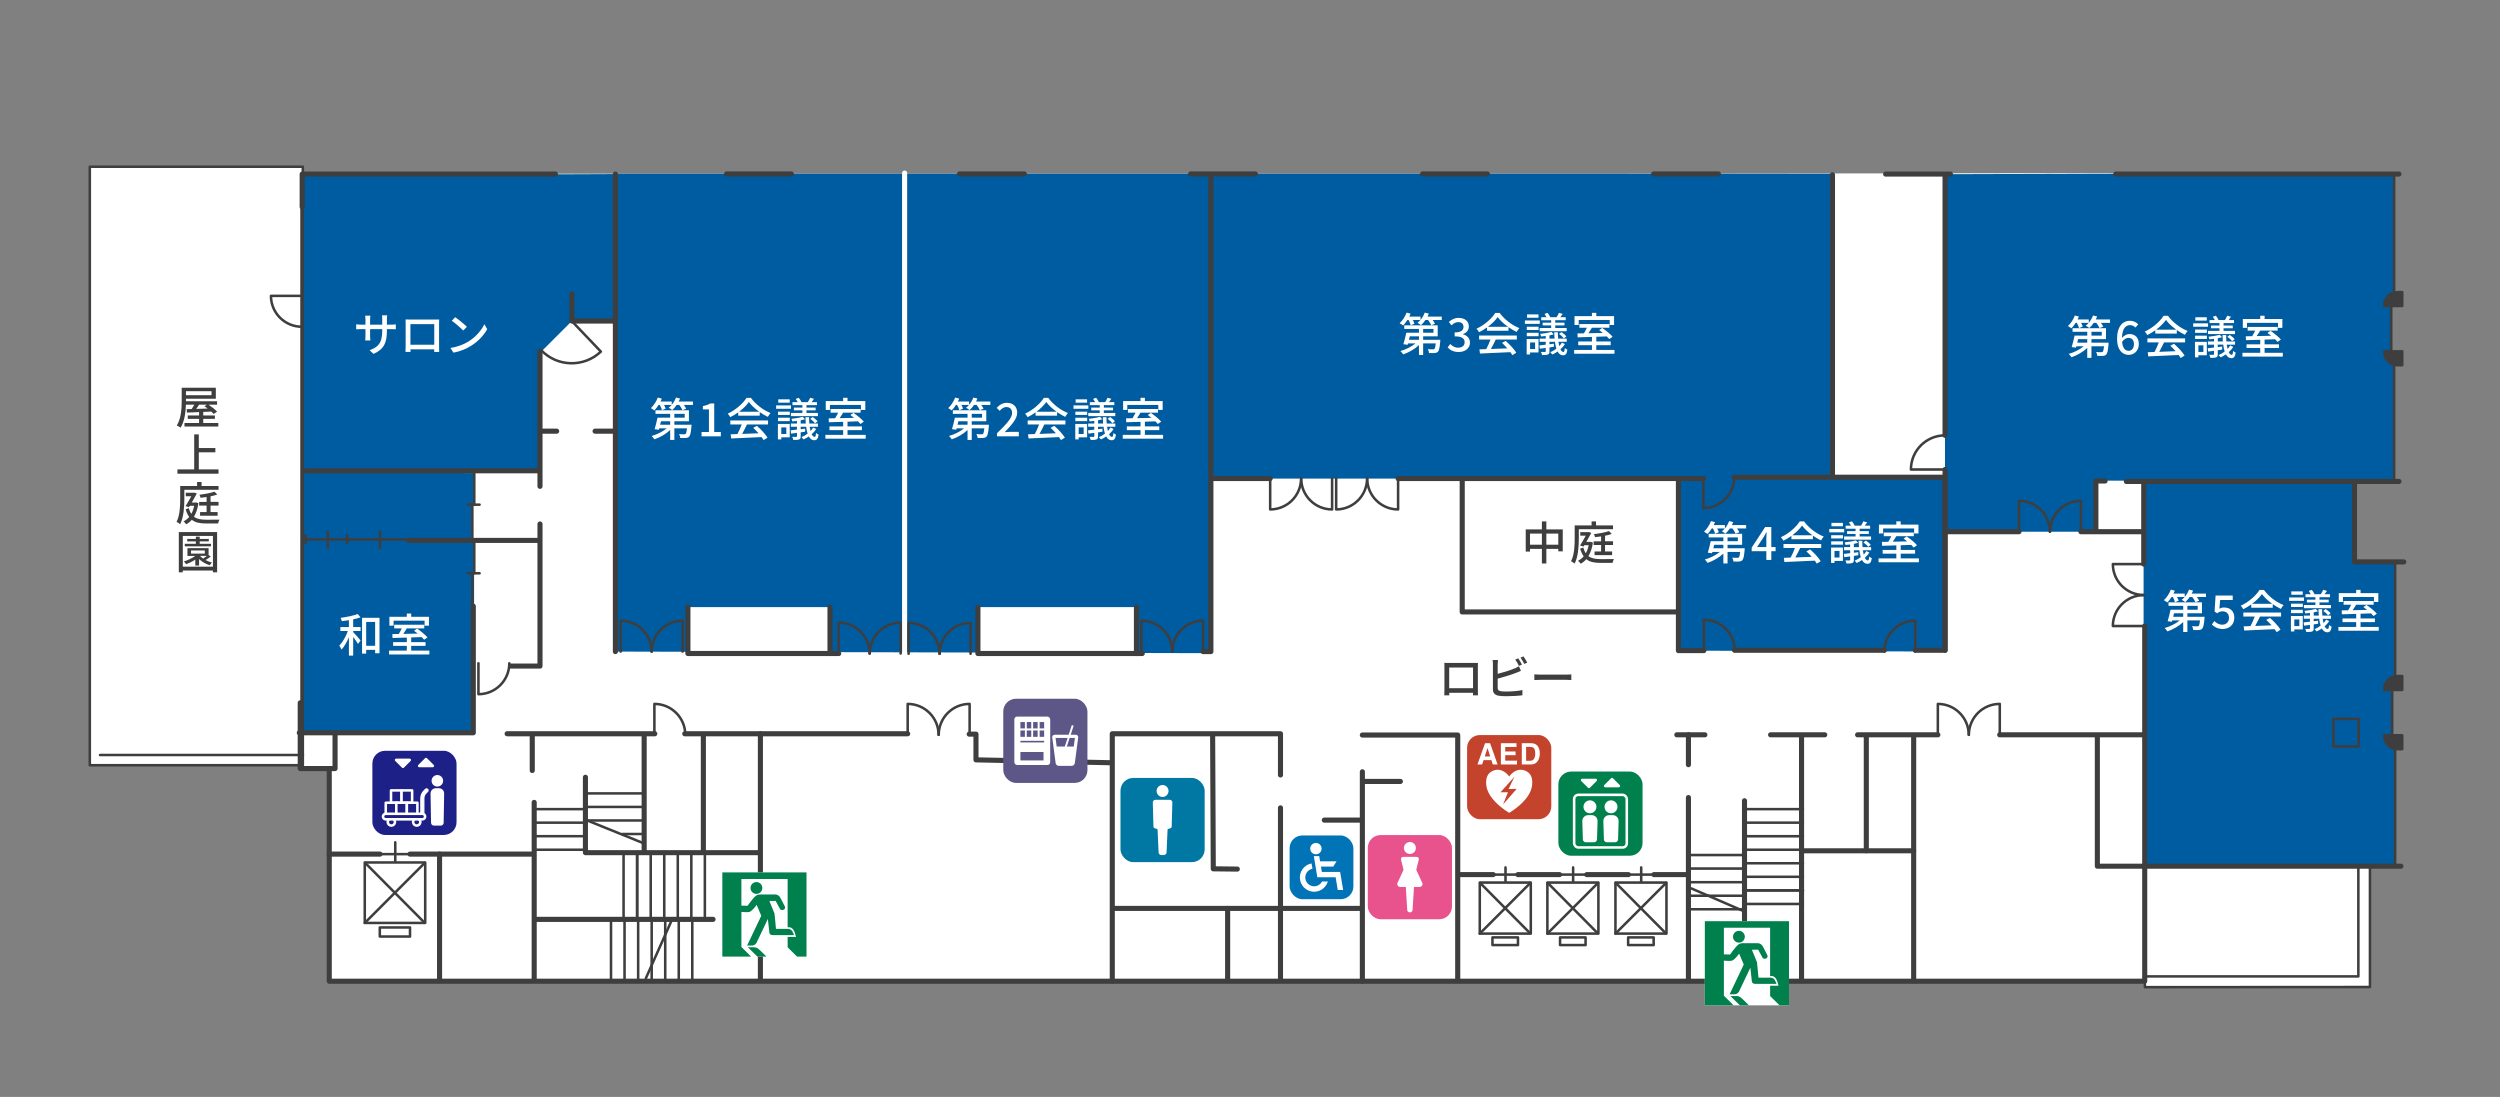 <?xml version="1.0" encoding="UTF-8"?><svg id="_イヤー_2" xmlns="http://www.w3.org/2000/svg" viewBox="0 0 980 430"><rect x="0" y="0" width="980" height="430" fill="#808080" stroke="none"/><defs><style>.cls-1,.cls-2,.cls-3,.cls-4,.cls-5{fill:none;}.cls-6,.cls-2,.cls-3,.cls-4,.cls-5,.cls-7,.cls-8{stroke-linejoin:round;}.cls-6,.cls-2,.cls-4,.cls-5{stroke-linecap:round;}.cls-6,.cls-2,.cls-5{stroke:#3e3e3e;}.cls-6,.cls-9{fill:#3e3e3e;}.cls-3,.cls-4,.cls-10,.cls-7,.cls-8{stroke:#fff;}.cls-11{fill:#005ca0;}.cls-12{fill:#0074b7;}.cls-13{fill:#0078a3;}.cls-14,.cls-10{fill:#00804c;}.cls-15,.cls-7{fill:#fff;}.cls-16{fill:#e8528d;}.cls-17{fill:#c4432c;}.cls-18,.cls-8{fill:#1d2087;}.cls-19{fill:#5c5786;}.cls-4,.cls-5{stroke-width:2px;}.cls-10{stroke-miterlimit:10;}.cls-7{stroke-width:.5px;}</style></defs><g id="design"><g><rect class="cls-1" width="980" height="430"/><path class="cls-15" d="M941.677,119.945v-5.414s-1.576-.185-3.128,.168l.202-46.985-302.511,.379H122.391v.144h-3.683v-2.881H35.204v234.61H117.697v1.306h11.368v83.369H840.762l.041,2.33,88.22-.057v-47.368h9.884v-45.998c1.427,.253,2.769,.096,2.769,.096v-5.414h-4.379v-17.779h4.379v-5.413s-1.245-.148-2.611,.067v-44.838h-16.772l.098-.029v-31.576l16.168-.189-.239-45.56c1.622,.428,3.355,.224,3.355,.224v-5.413h-4.379v-17.779h4.379Z"/><g><polygon class="cls-11" points="118.708 68.725 240.981 68.22 240.855 125.82 224.181 125.844 212.434 137.567 211.676 184.746 118.202 185.251 118.708 68.725"/><polygon class="cls-11" points="118.202 185.251 185.845 185.441 185.845 197.314 184.834 197.915 184.834 211.399 185.845 211.841 185.845 259.967 185.266 259.967 185.266 287.251 118.139 287.378 118.202 185.251"/><polygon class="cls-11" points="241.487 68.093 718.13 68.093 718.13 187.083 762.413 187.083 762.463 255.42 657.942 255.041 657.823 187.614 474.666 187.614 474.666 256.051 241.487 255.42 241.487 68.093"/><rect class="cls-15" x="269.655" y="237.988" width="55.705" height="18.189"/><rect class="cls-15" x="383.339" y="237.988" width="62.147" height="18.189"/><polygon class="cls-11" points="762.434 68.283 938.75 67.714 938.545 115.541 937.297 116.662 937.297 140.283 938.308 140.283 938.56 188.472 922.392 188.662 922.392 220.238 939.066 220.493 939.066 265.967 937.297 269.251 937.297 290.472 938.908 293.251 938.908 338.725 840.287 338.725 840.287 208.62 840.287 188.409 821.46 188.409 821.46 208.43 762.434 208.43 762.434 68.283"/></g><g><rect class="cls-15" x="39.205" y="69.357" width="75.503" height="226.611"/><rect class="cls-15" x="572.939" y="187.598" width="84.884" height="52.151"/></g><line class="cls-4" x1="354.611" y1="67.841" x2="354.611" y2="256.276"/><g><g><polyline class="cls-5" points="129.066 302.03 129.066 384.641 840.729 384.641 840.729 245.402"/><line class="cls-5" x1="198.792" y1="287.63" x2="256.674" y2="287.63"/><line class="cls-5" x1="208.645" y1="302.03" x2="208.645" y2="288.388"/><line class="cls-5" x1="268.423" y1="287.63" x2="355.814" y2="287.63"/><polyline class="cls-5" points="435.766 298.999 382.581 297.862 382.581 287.782 379.929 287.782"/><polyline class="cls-5" points="436.013 384.641 436.013 287.63 501.95 287.63 501.95 303.799"/><polyline class="cls-5" points="475.352 288.135 475.605 340.574 485.023 340.683"/><line class="cls-5" x1="436.102" y1="356.093" x2="533.287" y2="356.093"/><line class="cls-5" x1="501.95" y1="316.683" x2="501.95" y2="384.135"/><line class="cls-5" x1="481.234" y1="356.093" x2="481.234" y2="383.893"/><polyline class="cls-5" points="534.034 288.135 571.423 288.135 571.423 384.388"/><line class="cls-5" x1="534.045" y1="302.535" x2="534.045" y2="384.641"/><line class="cls-5" x1="534.292" y1="306.325" x2="548.95" y2="306.325"/><line class="cls-5" x1="519.129" y1="321.483" x2="533.034" y2="321.483"/><line class="cls-5" x1="298.076" y1="287.63" x2="298.076" y2="384.399"/><polyline class="cls-5" points="297.697 334.241 229.487 334.241 229.487 304.683"/><line class="cls-5" x1="209.402" y1="314.535" x2="209.402" y2="384.262"/><line class="cls-5" x1="275.718" y1="288.108" x2="275.718" y2="333.82"/><line class="cls-5" x1="252.508" y1="288.108" x2="252.508" y2="333.82"/><line class="cls-5" x1="209.634" y1="360.388" x2="279.508" y2="360.388"/><line class="cls-5" x1="129.066" y1="334.809" x2="148.96" y2="334.809"/><polyline class="cls-5" points="160.708 334.809 172.645 334.809 208.645 334.809"/><line class="cls-5" x1="172.307" y1="384.451" x2="172.307" y2="334.809"/><polyline class="cls-5" points="117.697 275.504 117.697 301.272 131.339 301.272 131.339 288.009"/><polyline class="cls-5" points="185.529 237.609 185.529 287.251 117.318 287.251"/><line class="cls-5" x1="160.266" y1="211.841" x2="210.918" y2="211.841"/><line class="cls-5" x1="118.981" y1="184.557" x2="210.918" y2="184.557"/><polyline class="cls-5" points="211.676 205.399 211.676 261.104 200.308 261.104"/><line class="cls-5" x1="211.676" y1="137.78" x2="211.676" y2="190.644"/><polyline class="cls-5" points="224.181 115.209 224.181 125.844 240.855 125.844"/><polyline class="cls-5" points="118.455 81.104 118.455 68.238 217.739 68.238"/><line class="cls-5" x1="284.813" y1="68.181" x2="310.202" y2="68.181"/><line class="cls-5" x1="376.139" y1="68.181" x2="401.529" y2="68.181"/><line class="cls-5" x1="466.708" y1="68.181" x2="492.097" y2="68.181"/><line class="cls-5" x1="557.655" y1="68.181" x2="583.045" y2="68.181"/><line class="cls-5" x1="648.223" y1="68.181" x2="673.613" y2="68.181"/><line class="cls-5" x1="739.171" y1="68.238" x2="764.56" y2="68.238"/><line class="cls-5" x1="829.36" y1="68.238" x2="940.392" y2="68.238"/><line class="cls-5" x1="241.234" y1="68.22" x2="241.234" y2="255.42"/><polyline class="cls-5" points="474.666 68.978 474.666 255.42 471.634 255.42"/><line class="cls-5" x1="211.897" y1="169.02" x2="218.211" y2="169.02"/><line class="cls-5" x1="233.276" y1="169.02" x2="240.19" y2="169.02"/><polyline class="cls-5" points="269.655 237.988 269.655 256.178 328.771 256.178"/><polyline class="cls-5" points="383.339 237.988 383.339 256.178 447.76 256.178"/><line class="cls-5" x1="325.36" y1="237.988" x2="325.36" y2="256.178"/><line class="cls-5" x1="445.487" y1="237.988" x2="445.487" y2="256.178"/><line class="cls-5" x1="475.423" y1="187.588" x2="497.908" y2="187.588"/><line class="cls-5" x1="548.055" y1="187.588" x2="667.764" y2="187.588"/><polyline class="cls-5" points="679.81 187.075 762.463 187.075 762.463 254.906 750.784 254.906"/><line class="cls-5" x1="762.463" y1="184.043" x2="762.463" y2="254.906"/><polyline class="cls-5" points="821.578 207.965 821.578 188.549 825.192 188.549"/><line class="cls-5" x1="738.674" y1="254.906" x2="679.929" y2="254.906"/><polyline class="cls-5" points="667.897 255.041 657.942 255.041 657.942 187.967"/><polyline class="cls-5" points="573.192 188.346 573.192 239.883 657.823 239.883"/><line class="cls-5" x1="718.329" y1="68.499" x2="718.329" y2="186.83"/><line class="cls-5" x1="762.463" y1="68.599" x2="762.463" y2="170.662"/><line class="cls-5" x1="791.442" y1="208.43" x2="762.666" y2="208.43"/><line class="cls-5" x1="840.35" y1="208.43" x2="815.718" y2="208.43"/><line class="cls-5" x1="840.35" y1="189.862" x2="840.35" y2="221.125"/><polyline class="cls-5" points="922.96 189.104 922.96 220.267 942.287 220.267"/><line class="cls-5" x1="657.318" y1="288.045" x2="668.308" y2="288.045"/><line class="cls-5" x1="694.076" y1="288.045" x2="715.297" y2="288.045"/><line class="cls-5" x1="728.181" y1="288.045" x2="759.634" y2="288.045"/><line class="cls-5" x1="706.96" y1="333.519" x2="750.16" y2="333.519"/><line class="cls-5" x1="783.885" y1="288.045" x2="839.971" y2="288.045"/><polyline class="cls-5" points="822.16 288.715 822.16 339.546 941.15 339.546"/><line class="cls-5" x1="750.16" y1="289.146" x2="750.16" y2="384.493"/><line class="cls-5" x1="706.202" y1="289.146" x2="706.202" y2="384.493"/><line class="cls-5" x1="661.866" y1="312.641" x2="661.866" y2="384.493"/><line class="cls-5" x1="661.866" y1="288.045" x2="661.866" y2="299.757"/><line class="cls-5" x1="731.592" y1="288.767" x2="731.592" y2="333.483"/><line class="cls-5" x1="683.845" y1="313.904" x2="683.845" y2="360.639"/><line class="cls-5" x1="940.392" y1="188.725" x2="833.529" y2="188.725"/></g><line class="cls-5" x1="572.307" y1="342.848" x2="585.329" y2="342.848"/><line class="cls-5" x1="648.329" y1="342.848" x2="660.855" y2="342.848"/><line class="cls-5" x1="595.014" y1="342.848" x2="611.329" y2="342.848"/><line class="cls-5" x1="622.014" y1="342.848" x2="638.329" y2="342.848"/></g><line class="cls-2" x1="573.782" y1="342.848" x2="660.855" y2="342.848"/><g><line class="cls-2" x1="590.161" y1="340.032" x2="590.161" y2="345.611"/><rect class="cls-2" x="580.069" y="345.966" width="20" height="20"/><line class="cls-2" x1="580.207" y1="346.11" x2="599.77" y2="365.816"/><line class="cls-2" x1="599.912" y1="346.11" x2="580.069" y2="365.966"/><rect class="cls-2" x="585.043" y="367.466" width="10" height="3"/></g><g><line class="cls-2" x1="616.664" y1="340.032" x2="616.664" y2="345.611"/><rect class="cls-2" x="606.572" y="345.966" width="20" height="20"/><line class="cls-2" x1="606.71" y1="346.11" x2="626.273" y2="365.816"/><line class="cls-2" x1="626.415" y1="346.11" x2="606.572" y2="365.966"/><rect class="cls-2" x="611.545" y="367.466" width="10" height="3"/></g><g><line class="cls-2" x1="643.348" y1="340.032" x2="643.348" y2="345.611"/><rect class="cls-2" x="633.256" y="345.966" width="20" height="20"/><line class="cls-2" x1="633.394" y1="346.11" x2="652.957" y2="365.816"/><line class="cls-2" x1="653.099" y1="346.11" x2="633.256" y2="365.966"/><rect class="cls-2" x="638.229" y="367.466" width="10" height="3"/></g><line class="cls-2" x1="186.937" y1="334.814" x2="142.937" y2="334.814"/><g><line class="cls-2" x1="154.943" y1="330.187" x2="154.943" y2="337.67"/><rect class="cls-2" x="142.987" y="338.091" width="23.694" height="23.694"/><line class="cls-2" x1="143.15" y1="338.261" x2="166.327" y2="361.607"/><line class="cls-2" x1="166.496" y1="338.261" x2="142.987" y2="361.785"/><rect class="cls-2" x="148.879" y="363.562" width="11.847" height="3.554"/></g><line class="cls-2" x1="938.497" y1="68.883" x2="938.497" y2="115.872"/><line class="cls-2" x1="938.497" y1="140.978" x2="938.497" y2="188.657"/><line class="cls-2" x1="937.36" y1="119.378" x2="937.36" y2="138.704"/><line class="cls-2" x1="938.876" y1="220.42" x2="938.876" y2="266.409"/><line class="cls-2" x1="938.876" y1="292.935" x2="938.876" y2="339.677"/><line class="cls-2" x1="937.739" y1="270.246" x2="937.739" y2="288.767"/><line class="cls-2" x1="185.908" y1="185.314" x2="185.908" y2="197.82"/><line class="cls-2" x1="185.15" y1="197.915" x2="185.15" y2="210.704"/><line class="cls-2" x1="183.443" y1="197.82" x2="187.99" y2="197.82"/><line class="cls-2" x1="185.908" y1="212.22" x2="185.908" y2="224.725"/><line class="cls-2" x1="185.15" y1="224.82" x2="185.15" y2="237.609"/><line class="cls-2" x1="183.443" y1="224.725" x2="187.99" y2="224.725"/><line class="cls-2" x1="118.202" y1="78.451" x2="118.202" y2="277.02"/><polyline class="cls-2" points="929.023 339.167 929.023 386.914 840.803 386.971 840.729 382.746 924.476 382.746 924.476 339.546"/><line class="cls-2" x1="118.455" y1="211.462" x2="163.171" y2="211.462"/><line class="cls-2" x1="128.497" y1="208.43" x2="128.497" y2="214.738"/><line class="cls-2" x1="148.96" y1="208.43" x2="148.96" y2="214.738"/><line class="cls-2" x1="136.076" y1="209.82" x2="136.076" y2="212.851"/><line class="cls-2" x1="119.781" y1="209.82" x2="119.781" y2="212.851"/><rect class="cls-2" x="-40.349" y="140.91" width="234.61" height="83.503" transform="translate(-105.706 259.618) rotate(-90)"/><line class="cls-2" x1="39.205" y1="295.967" x2="118.75" y2="295.967"/><rect class="cls-2" x="914.698" y="281.821" width="9.893" height="10.8"/><line class="cls-2" x1="683.845" y1="333.104" x2="706.739" y2="333.104"/><line class="cls-2" x1="683.845" y1="327.799" x2="706.739" y2="327.799"/><line class="cls-2" x1="683.845" y1="322.493" x2="706.739" y2="322.493"/><line class="cls-2" x1="683.845" y1="317.188" x2="706.739" y2="317.188"/><line class="cls-2" x1="683.845" y1="349.02" x2="706.739" y2="349.02"/><line class="cls-2" x1="683.845" y1="343.714" x2="706.739" y2="343.714"/><line class="cls-2" x1="683.845" y1="338.409" x2="706.739" y2="338.409"/><line class="cls-2" x1="683.845" y1="354.357" x2="706.739" y2="354.357"/><line class="cls-2" x1="683.845" y1="349.051" x2="706.739" y2="349.051"/><line class="cls-2" x1="662.451" y1="340.478" x2="684.223" y2="340.478"/><line class="cls-2" x1="662.451" y1="335.172" x2="684.223" y2="335.172"/><line class="cls-2" x1="662.451" y1="356.425" x2="684.223" y2="356.425"/><line class="cls-2" x1="662.451" y1="351.12" x2="684.223" y2="351.12"/><line class="cls-2" x1="662.451" y1="345.814" x2="684.223" y2="345.814"/><line class="cls-2" x1="663.002" y1="348.262" x2="683.087" y2="356.978"/><line class="cls-2" x1="265.692" y1="334.73" x2="265.692" y2="360.009"/><line class="cls-2" x1="270.997" y1="334.73" x2="270.997" y2="360.009"/><line class="cls-2" x1="276.302" y1="334.73" x2="276.302" y2="360.009"/><line class="cls-2" x1="249.776" y1="334.73" x2="249.776" y2="360.009"/><line class="cls-2" x1="255.081" y1="334.73" x2="255.081" y2="360.009"/><line class="cls-2" x1="260.387" y1="334.73" x2="260.387" y2="360.009"/><line class="cls-2" x1="244.439" y1="334.73" x2="244.439" y2="360.009"/><line class="cls-2" x1="249.745" y1="334.73" x2="249.745" y2="360.009"/><line class="cls-2" x1="210.081" y1="327.783" x2="229.245" y2="327.783"/><line class="cls-2" x1="210.081" y1="322.478" x2="229.245" y2="322.478"/><line class="cls-2" x1="210.081" y1="317.172" x2="229.245" y2="317.172"/><line class="cls-2" x1="210.081" y1="333.088" x2="229.245" y2="333.088"/><line class="cls-2" x1="260.766" y1="360.499" x2="260.766" y2="384.778"/><line class="cls-2" x1="266.071" y1="360.499" x2="266.071" y2="384.778"/><line class="cls-2" x1="271.376" y1="360.499" x2="271.376" y2="384.778"/><line class="cls-2" x1="250.155" y1="360.499" x2="250.155" y2="384.778"/><line class="cls-2" x1="255.46" y1="360.499" x2="255.46" y2="384.778"/><line class="cls-2" x1="239.513" y1="360.499" x2="239.513" y2="384.778"/><line class="cls-2" x1="244.818" y1="360.499" x2="244.818" y2="384.778"/><line class="cls-2" x1="263.213" y1="360.957" x2="253.171" y2="383.504"/><line class="cls-2" x1="230.205" y1="321.625" x2="252.034" y2="321.625"/><line class="cls-2" x1="230.205" y1="321.625" x2="252.034" y2="330.451"/><line class="cls-2" x1="230.205" y1="316.32" x2="252.034" y2="316.32"/><line class="cls-2" x1="230.205" y1="311.014" x2="252.034" y2="311.014"/><line class="cls-2" x1="243.906" y1="326.93" x2="252.034" y2="326.93"/><g><g><g><path class="cls-2" d="M356.178,256.276v-12.11c6.688,0,12.11,5.422,12.11,12.11"/><path class="cls-2" d="M368.345,256.276c0-6.688,5.422-12.11,12.11-12.11v12.11"/></g><g><path class="cls-2" d="M328.771,256.178v-12.11c6.688,0,12.11,5.422,12.11,12.11"/><path class="cls-2" d="M340.937,256.178c0-6.688,5.422-12.11,12.11-12.11v12.11"/></g><g><path class="cls-2" d="M667.897,255.041v-12.11c6.688,0,12.11,5.422,12.11,12.11"/><path class="cls-2" d="M667.7,187.075v12.11c6.688,0,12.11-5.422,12.11-12.11"/><path class="cls-2" d="M738.674,255.42c0-6.688,5.422-12.11,12.11-12.11v12.11"/><path class="cls-2" d="M762.463,170.662c-7.39,0-13.381,5.991-13.381,13.381h13.381"/></g></g><g><path class="cls-2" d="M355.814,288.045v-12.11c6.688,0,12.11,5.422,12.11,12.11"/><path class="cls-2" d="M256.52,288.045v-12.11c6.688,0,12.11,5.422,12.11,12.11"/><path class="cls-2" d="M367.981,288.045c0-6.688,5.422-12.11,12.11-12.11v12.11"/><path class="cls-2" d="M759.634,288.045v-12.11c6.688,0,12.11,5.422,12.11,12.11"/><path class="cls-2" d="M771.8,288.045c0-6.688,5.422-12.11,12.11-12.11v12.11"/></g><g><path class="cls-2" d="M243.301,255.42v-12.11c6.688,0,12.11,5.422,12.11,12.11"/><path class="cls-2" d="M255.467,255.42c0-6.688,5.422-12.11,12.11-12.11v12.11"/></g><g><path class="cls-2" d="M447.414,255.42v-12.11c6.688,0,12.11,5.422,12.11,12.11"/><path class="cls-2" d="M459.524,255.42c0-6.688,5.422-12.11,12.11-12.11v12.11"/></g><path class="cls-2" d="M187.545,260.014v12.11c6.688,0,12.11-5.422,12.11-12.11"/><path class="cls-2" d="M224.116,125.837l11.423,11.99c-6.622,6.309-17.105,6.055-23.413-.567"/><g><g><path class="cls-2" d="M522.184,187.588v12.11c-6.688,0-12.11-5.422-12.11-12.11"/><path class="cls-2" d="M510.018,187.588c0,6.688-5.422,12.11-12.11,12.11v-12.11"/></g><g><path class="cls-2" d="M548.055,187.588v12.11c-6.688,0-12.11-5.422-12.11-12.11"/><path class="cls-2" d="M535.889,187.588c0,6.688-5.422,12.11-12.11,12.11v-12.11"/></g></g><g><path class="cls-2" d="M840.35,245.402h-12.11c0-6.688,5.422-12.11,12.11-12.11"/><path class="cls-2" d="M840.35,233.235c-6.688,0-12.11-5.422-12.11-12.11h12.11"/></g><g><path class="cls-2" d="M791.442,208.43v-12.11c6.688,0,12.11,5.422,12.11,12.11"/><path class="cls-2" d="M803.608,208.43c0-6.688,5.422-12.11,12.11-12.11v12.11"/></g><path class="cls-2" d="M118.321,115.975h-12.11c0,6.688,5.422,12.11,12.11,12.11"/></g><g><path class="cls-6" d="M934.597,270.451h7.079v-5.414s-3.21-.382-4.98,.972c-2.262,1.73-2.099,4.442-2.099,4.442Z"/><path class="cls-6" d="M934.597,288.23h7.079v5.414s-3.21,.382-4.98-.972c-2.262-1.73-2.099-4.442-2.099-4.442Z"/><path class="cls-6" d="M934.597,119.945h7.079v-5.414s-3.21-.382-4.98,.972c-2.262,1.73-2.099,4.442-2.099,4.442Z"/><path class="cls-6" d="M934.597,137.723h7.079v5.414s-3.21,.382-4.98-.972c-2.262-1.73-2.099-4.442-2.099-4.442Z"/></g><g><rect class="cls-16" x="536.178" y="327.35" width="33" height="33" rx="5" ry="5"/><path class="cls-15" d="M552.678,334.763c-1.295,0-2.349-1.054-2.349-2.349s1.054-2.349,2.349-2.349,2.349,1.054,2.349,2.349-1.054,2.349-2.349,2.349Z"/><path class="cls-15" d="M557.651,346.367l-2.417-5.274c-.008-.089-.018-.177-.031-.265l.983-4.002c.045-.517-.342-.939-.861-.939h-5.295c-.519,0-.906,.423-.861,.939l.983,4.002c-.013,.088-.024,.176-.031,.265l-2.417,5.274c-.064,.732,.485,1.332,1.22,1.332h2.15l.558,9.043c.018,.491,.435,.892,.927,.892h.236c.491,0,.908-.402,.927-.892l.558-9.043h2.15c.735,0,1.284-.599,1.22-1.332Z"/></g><g><rect class="cls-13" x="439.231" y="304.958" width="33" height="33" rx="5" ry="5"/><g><circle class="cls-15" cx="455.728" cy="310.063" r="2.341"/><path class="cls-15" d="M458.54,313.523h-5.625c-.571,0-1.031,.469-1.019,1.04l.26,9.521c.007,.353,.339,.556,.648,.635l.952,.306,.421,9.243c.024,.517,.572,.927,1.225,.927h.653c.653,0,1.202-.41,1.225-.927l.421-9.243,.952-.306c.309-.078,.641-.282,.648-.635l.26-9.521c.012-.571-.448-1.04-1.019-1.04Z"/></g></g><g><rect class="cls-12" x="505.527" y="327.494" width="25" height="25" rx="5" ry="5"/><g><path class="cls-15" d="M515.84,334.896c1.231,0,2.233-1.002,2.233-2.233s-1.002-2.233-2.233-2.233-2.233,1.002-2.233,2.233,1.002,2.233,2.233,2.233Z"/><path class="cls-15" d="M520.503,345.548l.002-.006-2.272,.003c-.068,.137-.148,.271-.246,.41-.257,.366-.581,.676-.962,.923-.378,.243-.794,.41-1.236,.494-.21,.04-.425,.06-.639,.06-.246,0-.495-.027-.74-.079-.462-.101-.887-.287-1.264-.552-.368-.26-.678-.584-.921-.962-.243-.378-.41-.794-.494-1.236-.086-.454-.079-.918,.019-1.379,.101-.462,.287-.887,.552-1.264,.26-.368,.584-.678,.962-.921,.382-.246,.798-.412,1.241-.501l-.4-2.082c-.711,.134-1.382,.401-1.993,.795-.612,.395-1.133,.895-1.548,1.487-.431,.613-.731,1.298-.892,2.037-.159,.74-.169,1.488-.03,2.224,.134,.712,.402,1.382,.795,1.993,.397,.613,.897,1.134,1.487,1.548,.612,.431,1.298,.731,2.037,.892,.393,.084,.793,.127,1.189,.127,.348,0,.696-.033,1.035-.097,.716-.137,1.387-.405,1.993-.797,.611-.393,1.132-.892,1.548-1.485,.315-.448,.555-.935,.721-1.454,.02-.059,.042-.117,.06-.177h-.002Z"/><polygon class="cls-15" points="525.336 341.797 518.164 341.802 517.858 339.991 517.809 339.698 522.65 339.695 523.474 338.365 523.918 337.655 523.914 337.655 523.917 337.649 517.477 337.654 517.133 335.591 515.315 335.597 515.027 335.597 515.027 335.597 515.021 335.597 516.394 343.887 523.568 343.882 524.396 348.873 526.511 348.873 525.336 341.797"/></g></g><g><rect class="cls-15" x="283.153" y="341.988" width="33" height="33"/><g><circle class="cls-14" cx="296.517" cy="348.086" r="2.318"/><path class="cls-14" d="M283.153,341.988v33h11.268l-3.793-3.784v-13.736c.727,.063,2.714,.209,3.256-.025,1.242-.537,2.719-2.752,2.719-2.752l1.812,4.296-5.538,11.646h2.148s.512-.034,1.024-.436c.291-.229,.521-.654,.521-.654l4.429-9.314,.571,5.135s.031,.619,.348,.915c.302,.281,1.229,.294,1.229,.294h8.088s-.083-.462-.638-1.477c-.487-.889-1.51-.973-1.51-.973h-4.9l-.571-6.008-2.014-4.934,2.45-.034,1.842,3.377s.566,.403,1.334,.076c.695-.296,.482-1.17,.482-1.17,0,0-1.745-3.524-2.114-3.994-.369-.47-1.141-.772-1.51-.805-.369-.034-5.101-.034-6.196,0-1.094,.034-1.395,.367-2.066,.937-.671,.571-2.78,3.493-2.78,3.493l-2.416-.06v-10.445h18.124v18.929s.571-.034,.94,.034c.369,.067,1.011,.444,1.41,1.074,.47,.743,.94,2.693,.94,2.693h-3.289v4.053l3.7,3.65h3.7v-33h-33Z"/></g><path class="cls-14" d="M296.905,374.988l-3.725-3.65h2.551c.42,0,.928,.192,1.296,.414,.65,.391,3.403,3.236,3.403,3.236h-3.524Z"/></g><g><rect class="cls-15" x="668.291" y="361.096" width="33" height="33"/><g><circle class="cls-14" cx="681.656" cy="367.194" r="2.318"/><path class="cls-14" d="M668.291,361.096v33h11.268l-3.793-3.784v-13.736c.727,.063,2.714,.209,3.256-.025,1.242-.537,2.719-2.752,2.719-2.752l1.812,4.296-5.538,11.646h2.148s.512-.034,1.024-.436c.291-.229,.521-.654,.521-.654l4.429-9.314,.571,5.135s.031,.619,.348,.915c.302,.281,1.229,.294,1.229,.294h8.088s-.083-.462-.638-1.477c-.487-.889-1.51-.973-1.51-.973h-4.9l-.571-6.008-2.014-4.934,2.45-.034,1.842,3.377s.566,.403,1.334,.076c.695-.296,.482-1.17,.482-1.17,0,0-1.745-3.524-2.114-3.994s-1.141-.772-1.51-.805c-.369-.034-5.101-.034-6.196,0-1.094,.034-1.395,.367-2.066,.937-.671,.571-2.78,3.493-2.78,3.493l-2.416-.06v-10.445h18.124v18.929s.571-.034,.94,.034c.369,.067,1.011,.444,1.41,1.074,.47,.743,.94,2.693,.94,2.693h-3.289v4.053l3.7,3.65h3.7v-33h-33Z"/></g><path class="cls-14" d="M682.043,394.096l-3.725-3.65h2.551c.42,0,.928,.192,1.296,.414,.65,.391,3.403,3.236,3.403,3.236h-3.524Z"/></g><g><rect class="cls-19" x="393.278" y="273.907" width="33" height="33" rx="5" ry="5"/><rect class="cls-15" x="397.621" y="280.9" width="14.06" height="18.981" rx="1.09" ry="1.09"/><g><path class="cls-15" d="M413.425,288.018c-.6,0-1.026,.486-.947,1.081l1.33,10.036c.079,.594,.634,1.081,1.233,1.081h5.055c.6,0,1.155-.486,1.233-1.081l1.33-10.036c.079-.594-.347-1.081-.947-1.081h-8.289Z"/><polygon class="cls-19" points="420.918 292.64 414.22 292.64 413.775 289.28 421.363 289.28 420.918 292.64"/><polygon class="cls-15" points="417.929 293.462 417.209 293.225 420.163 284.225 420.882 284.462 417.929 293.462"/></g><rect class="cls-19" x="400" y="283.044" width="1.758" height="2.496"/><rect class="cls-19" x="402.495" y="283.044" width="1.758" height="2.496"/><rect class="cls-19" x="404.991" y="283.044" width="1.758" height="2.496"/><rect class="cls-19" x="407.545" y="283.044" width="1.758" height="2.496"/><rect class="cls-19" x="400" y="286.348" width="1.758" height="2.496"/><rect class="cls-19" x="402.495" y="286.348" width="1.758" height="2.496"/><rect class="cls-19" x="404.991" y="286.348" width="1.758" height="2.496"/><rect class="cls-19" x="407.545" y="286.348" width="1.758" height="2.496"/><rect class="cls-19" x="400" y="294.784" width="9.063" height="3.304"/><rect class="cls-19" x="399.999" y="290.402" width="9.304" height=".63"/></g><g><rect class="cls-17" x="575.104" y="288.135" width="33" height="33" rx="5" ry="5"/><g><path class="cls-15" d="M584.633,297.96h-3.072l-.577,1.715h-1.822l2.977-8.34h1.969l2.954,8.34h-1.89l-.538-1.715Zm-.486-1.437l-1.041-3.282-1.075,3.282h2.116Z"/><path class="cls-15" d="M594.098,296.032h-4.052v2.145h4.617v1.499h-6.32v-8.34h6.116v1.477h-4.413v1.771h4.052v1.449Z"/><path class="cls-15" d="M600.136,299.675h-3.593v-8.34h3.593c.517,.007,.947,.067,1.29,.181,.585,.192,1.059,.545,1.42,1.058,.291,.415,.489,.864,.595,1.347,.105,.483,.158,.943,.158,1.381,0,1.109-.223,2.049-.668,2.818-.604,1.037-1.535,1.556-2.795,1.556Zm1.296-6.213c-.268-.452-.798-.679-1.59-.679h-1.607v5.443h1.607c.822,0,1.396-.405,1.72-1.217,.178-.445,.266-.975,.266-1.59,0-.849-.132-1.501-.396-1.958Z"/></g><g><path class="cls-15" d="M591.604,318.616s2.633-1.443,5.188-4.002c3.663-3.669,3.847-6.427,3.848-8.019,0-1.705-.555-3.538-2.625-4.433-3.854-1.668-6.411,2.224-6.411,2.224,0,0-2.557-3.891-6.411-2.224-2.07,.896-2.626,2.728-2.625,4.433,0,1.592,.185,4.35,3.848,8.019,2.555,2.559,5.188,4.002,5.188,4.002Z"/><polygon class="cls-17" points="593.64 304.503 588.194 310.574 591.122 310.574 589.195 315.355 594.531 309.24 591.363 309.307 593.64 304.503"/></g></g><g><rect class="cls-18" x="145.968" y="294.31" width="33" height="33" rx="5" ry="5"/><g><g><path class="cls-15" d="M171.44,308.338c1.251,0,2.265-1.014,2.265-2.265s-1.014-2.265-2.265-2.265-2.265,1.014-2.265,2.265,1.014,2.265,2.265,2.265Z"/><path class="cls-15" d="M172.814,323.636h-2.746c-.598,0-1.085-.479-1.096-1.077l-.199-11.499c-.023-.771,.397-1.487,1.08-1.844h0c.288-.15,.608-.229,.932-.229h1.311c.325,0,.645,.079,.932,.229h0c.683,.357,1.103,1.073,1.08,1.844l-.199,11.499c-.01,.598-.498,1.077-1.096,1.077Z"/></g><g><path class="cls-3" d="M154.279,321.1l.082-.624h-1.9l.082,.625c-.333,.26-.552,.661-.552,1.116,0,.785,.636,1.42,1.42,1.42s1.42-.636,1.42-1.42c0-.455-.218-.856-.552-1.116Z"/><path class="cls-3" d="M164.23,321.1l.081-.624h-1.9l.081,.625c-.333,.26-.552,.661-.552,1.116,0,.785,.636,1.42,1.42,1.42s1.42-.636,1.42-1.42c0-.455-.218-.856-.551-1.116Z"/><path class="cls-7" d="M165.561,320.636c-.318,0-.576-.258-.576-.576v-7.153c0-1.071,.417-2.077,1.174-2.835l.655-.655c.225-.225,.59-.225,.815,0,.225,.225,.225,.59,0,.815l-.655,.655c-.539,.54-.836,1.257-.836,2.019v7.153c0,.318-.258,.576-.576,.576Z"/><g><rect class="cls-8" x="153.278" y="309.846" width="4.136" height="4.834"/><rect class="cls-8" x="157.414" y="309.846" width="4.136" height="4.834"/></g><g><rect class="cls-8" x="151.211" y="314.68" width="4.136" height="4.834"/><rect class="cls-8" x="155.346" y="314.68" width="4.136" height="4.834"/><rect class="cls-8" x="159.482" y="314.68" width="4.136" height="4.834"/></g><g><path class="cls-18" d="M151.181,321.167c-.578,0-1.047-.47-1.047-1.047,0-.636,.47-1.105,1.047-1.105h14.409c.578,0,1.047,.47,1.047,1.047,0,.636-.47,1.105-1.047,1.105h-14.409Z"/><path class="cls-15" d="M165.59,319.514c.302,0,.547,.245,.547,.547v.058c0,.302-.245,.547-.547,.547h-14.409c-.302,0-.547-.245-.547-.547v-.058c0-.303,.245-.547,.547-.547h14.409m0-1h-14.409c-.853,0-1.547,.694-1.547,1.547v.058c0,.853,.694,1.547,1.547,1.547h14.409c.853,0,1.547-.694,1.547-1.547v-.058c0-.853-.694-1.547-1.547-1.547h0Z"/></g></g></g><g><path class="cls-15" d="M170.027,299.869l-2.667-2.667c-.203-.203-.532-.203-.735,0l-2.667,2.667c-.149,.149-.193,.372-.113,.567,.08,.194,.27,.321,.48,.321h5.333c.21,0,.4-.127,.48-.321,.081-.194,.036-.418-.113-.567Z"/><path class="cls-15" d="M160.977,298.269l-2.667,2.667c-.203,.203-.532,.203-.735,0l-2.667-2.667c-.149-.149-.193-.372-.113-.567,.08-.194,.27-.321,.48-.321h5.333c.21,0,.4,.127,.48,.321,.081,.194,.036,.418-.113,.567Z"/></g></g><g><path class="cls-9" d="M567.926,259.879h9.777c.414,0,1.062,0,1.656-.018-.036,.486-.036,1.044-.036,1.548v8.841c0,.63,.036,2.179,.036,2.323h-1.962c.018-.09,.018-.504,.036-1.008h-9.327c0,.486,0,.918,.018,1.008h-1.962c.018-.162,.054-1.603,.054-2.323v-8.841c0-.468,0-1.098-.036-1.566,.72,.036,1.296,.036,1.747,.036Zm.162,9.885h9.345v-8.084h-9.345v8.084Z"/><path class="cls-9" d="M587.096,260.383v3.763c2.125-.522,4.826-1.368,6.572-2.106,.594-.234,1.152-.504,1.747-.882l.792,1.818c-.594,.234-1.314,.558-1.891,.774-1.926,.774-4.951,1.674-7.22,2.269v3.673c0,.864,.378,1.08,1.225,1.26,.54,.09,1.386,.126,2.25,.126,1.891,0,4.718-.198,6.212-.594v2.071c-1.639,.234-4.339,.36-6.32,.36-1.116,0-2.197-.054-2.953-.18-1.458-.271-2.287-.991-2.287-2.503v-9.849c0-.432-.036-1.17-.126-1.656h2.107c-.054,.486-.108,1.134-.108,1.656Zm9.507,.144l-1.17,.504c-.36-.72-.954-1.801-1.44-2.485l1.17-.486c.45,.648,1.081,1.765,1.44,2.467Zm2.071-.774l-1.17,.504c-.378-.774-.954-1.8-1.458-2.467l1.152-.486c.468,.666,1.152,1.782,1.477,2.449Z"/><path class="cls-9" d="M604.142,264.452h9.795c.864,0,1.566-.072,2.017-.108v2.232c-.396-.018-1.224-.09-2.017-.09h-9.795c-.99,0-2.07,.036-2.683,.09v-2.232c.594,.036,1.71,.108,2.683,.108Z"/></g><g><path class="cls-9" d="M612.597,207.526v8.606h-1.746v-.972h-4.682v5.726h-1.747v-5.726h-4.663v1.062h-1.675v-8.697h6.338v-3.133h1.747v3.133h6.428Zm-8.175,5.996v-4.357h-4.663v4.357h4.663Zm6.429,0v-4.357h-4.682v4.357h4.682Z"/><path class="cls-9" d="M618.894,211.181c0,2.809-.216,7.004-1.639,9.759-.306-.288-1.026-.756-1.404-.937,1.314-2.557,1.422-6.229,1.422-8.822v-5.222h6.626v-1.584h1.747v1.584h6.662v1.495h-13.414v3.727Zm5.527,1.512c-.324,2.197-.918,3.943-1.746,5.312,1.242,.937,2.898,1.17,4.897,1.17,.738,0,4.159,0,5.095-.018-.216,.36-.449,1.062-.54,1.495h-4.609c-2.412,0-4.285-.306-5.689-1.458-.648,.756-1.368,1.333-2.179,1.783-.234-.324-.756-.918-1.062-1.152,.847-.415,1.585-.991,2.215-1.729-.558-.756-1.026-1.765-1.387-3.025l1.243-.414c.252,.918,.576,1.638,.972,2.232,.505-.882,.883-1.944,1.135-3.169h-1.711l-.342,.54-1.332-.414c.756-1.206,1.603-2.683,2.25-3.871h-2.16v-1.368h3.007l.252-.072,1.062,.36c-.54,1.044-1.242,2.305-1.963,3.529h1.423l.27-.036,.9,.306Zm4.754,.937v2.557h2.772v1.422h-6.878v-1.422h2.557v-2.557h-2.917v-1.44h2.917v-1.909c-.811,.108-1.62,.216-2.377,.288-.054-.342-.252-.864-.432-1.188,2.106-.252,4.52-.684,5.888-1.207l1.116,1.117c-.756,.288-1.675,.522-2.646,.72v2.179h3.133v1.44h-3.133Z"/></g><g><path class="cls-15" d="M684.49,205.834v1.333h-3.564c.378,.522,.72,1.062,.899,1.476l-1.458,.576c-.216-.558-.72-1.368-1.242-2.052h-1.026c-.54,.792-1.135,1.494-1.747,2.034-.306-.27-.972-.738-1.368-.936,.396-.306,.792-.684,1.135-1.098h-2.971c.288,.522,.521,1.062,.63,1.458l-1.44,.594c-.126-.54-.486-1.35-.847-2.052h-.485c-.522,.828-1.099,1.584-1.657,2.143-.324-.234-.99-.685-1.368-.9,1.116-1.008,2.143-2.593,2.719-4.141l1.585,.414c-.162,.378-.343,.774-.522,1.152h4.394v1.296c.72-.828,1.296-1.837,1.674-2.863l1.603,.396c-.162,.396-.342,.792-.54,1.17h5.6Zm-.558,9.093s-.019,.432-.036,.648c-.216,2.449-.45,3.547-.9,4.015-.342,.36-.721,.486-1.242,.522-.469,.036-1.333,.054-2.251,0-.018-.468-.216-1.117-.468-1.531,.828,.09,1.62,.108,1.944,.09,.288,0,.468-.018,.63-.144,.234-.234,.396-.847,.54-2.179h-4.951v4.537h-1.639v-3.889c-1.656,1.584-4.015,2.917-6.193,3.655-.252-.396-.721-1.008-1.081-1.314,2.071-.576,4.34-1.692,5.906-2.989h-2.917l-.162,.54-1.656-.234c.378-1.207,.846-3.043,1.134-4.501h4.97v-1.495h-5.762v-1.404h13.108v4.303h-5.708v1.369h6.734Zm-11.974-1.369c-.108,.45-.217,.918-.324,1.369h3.925v-1.369h-3.601Zm5.239-1.404h4.051v-1.495h-4.051v1.495Z"/><path class="cls-15" d="M692.407,216.061h-5.743v-1.387l5.275-8.084h2.413v7.868h1.674v1.603h-1.674v3.421h-1.945v-3.421Zm0-1.603v-3.259c0-.721,.055-1.873,.09-2.593h-.071c-.324,.648-.685,1.26-1.062,1.926l-2.61,3.925h3.654Z"/><path class="cls-15" d="M702.234,210.083c-.99,.702-2.053,1.351-3.133,1.873-.181-.378-.63-1.008-.99-1.368,3.079-1.404,6.014-3.997,7.364-6.194h1.729c1.908,2.646,4.897,4.843,7.706,5.942-.396,.414-.774,1.008-1.062,1.512-1.044-.504-2.143-1.134-3.187-1.873v1.404h-8.427v-1.296Zm-3.097,3.169h14.782v1.566h-8.247c-.594,1.207-1.26,2.557-1.908,3.709,1.999-.072,4.231-.162,6.428-.252-.666-.756-1.386-1.512-2.088-2.143l1.44-.774c1.638,1.386,3.349,3.295,4.177,4.627l-1.53,.955c-.198-.342-.468-.738-.792-1.17-4.285,.216-8.859,.414-11.92,.54l-.216-1.638,2.665-.09c.594-1.116,1.242-2.557,1.674-3.763h-4.465v-1.566Zm11.325-3.421c-1.62-1.152-3.097-2.503-4.052-3.817-.864,1.26-2.232,2.61-3.835,3.817h7.887Z"/><path class="cls-15" d="M722.917,208.678h-5.834v-1.333h5.834v1.333Zm-.486,11.199h-3.312v.792h-1.332v-6.05h4.645v5.257Zm-4.609-10.083h4.628v1.296h-4.628v-1.296Zm0,2.395h4.628v1.314h-4.628v-1.314Zm4.592-5.906h-4.483v-1.314h4.483v1.314Zm-3.295,9.687v2.593h1.963v-2.593h-1.963Zm13.666,.612c-.45,.756-1.062,1.458-1.765,2.071,.342,.684,.738,1.044,1.171,1.044,.306,0,.468-.432,.54-1.53,.288,.27,.702,.486,1.008,.63-.216,1.656-.702,2.197-1.692,2.214-.918,0-1.603-.522-2.143-1.494-.648,.468-1.351,.864-2.053,1.17-.18-.234-.54-.648-.811-.9,.829-.342,1.657-.81,2.396-1.386-.253-.756-.45-1.675-.576-2.701h-2.143v.973c.558-.072,1.152-.145,1.729-.216l.018,1.207-1.746,.252v1.548c0,.702-.126,1.044-.631,1.225-.486,.198-1.206,.216-2.25,.216-.072-.342-.271-.882-.45-1.224,.702,.036,1.404,.036,1.584,.018,.216-.018,.288-.072,.288-.27v-1.314c-.828,.108-1.603,.216-2.305,.306l-.18-1.296c.702-.072,1.548-.18,2.484-.288v-1.134h-2.395v-1.242h2.395v-1.026c-.63,.072-1.242,.144-1.818,.18-.054-.27-.216-.72-.36-1.008,1.549-.162,3.367-.45,4.411-.792l.919,.972c-.505,.162-1.081,.288-1.692,.415v1.26h1.998c-.072-.774-.126-1.621-.144-2.503h1.44c0,.918,.036,1.747,.107,2.503h3.367v1.242h-3.241c.09,.63,.198,1.207,.324,1.692,.396-.432,.757-.9,1.026-1.386l1.188,.576Zm-5.401-9.327h-3.89v-1.188h2.089c-.216-.414-.522-.882-.811-1.278l1.188-.432c.433,.504,.9,1.242,1.08,1.71h2.467c.343-.486,.721-1.224,.919-1.71l1.494,.414c-.324,.468-.648,.918-.937,1.296h2.106v1.188h-4.104v.954h3.601v1.081h-3.601v1.008h4.483v1.26h-10.588v-1.26h4.502v-1.008h-3.331v-1.081h3.331v-.954Zm4.051,4.646c.702,.468,1.513,1.152,1.909,1.692l-1.026,.774c-.343-.541-1.152-1.261-1.854-1.747l.972-.72Z"/><path class="cls-15" d="M752.206,218.905v1.495h-15.809v-1.495h6.968v-1.873h-5.366v-1.458h5.366v-1.782c-2.106,.054-4.069,.108-5.6,.162l-.072-1.53c.738,0,1.603-.018,2.521-.036,.414-.666,.847-1.476,1.188-2.197h-2.971v-1.44h11.775v1.44h-6.86c-.432,.721-.899,1.495-1.368,2.161,1.782-.036,3.728-.09,5.672-.126-.486-.396-.99-.792-1.458-1.116l1.206-.828c1.44,.972,3.223,2.431,4.069,3.439l-1.314,.918c-.234-.306-.576-.667-.954-1.044-1.369,.054-2.773,.09-4.124,.144v1.836h5.636v1.458h-5.636v1.873h7.131Zm-14.026-9.777h-1.639v-3.475h6.824v-1.278h1.71v1.278h6.969v3.475h-1.711v-1.962h-12.153v1.962Z"/></g><g><path class="cls-15" d="M271.642,157.402v1.333h-3.565c.378,.522,.72,1.062,.9,1.476l-1.458,.576c-.216-.558-.72-1.368-1.242-2.052h-1.026c-.541,.792-1.134,1.494-1.747,2.034-.306-.27-.972-.738-1.369-.936,.396-.306,.792-.684,1.134-1.098h-2.971c.288,.522,.522,1.062,.63,1.458l-1.44,.594c-.126-.54-.486-1.35-.846-2.052h-.486c-.522,.828-1.098,1.584-1.656,2.143-.324-.234-.991-.685-1.369-.9,1.116-1.008,2.143-2.593,2.719-4.141l1.584,.414c-.162,.378-.342,.774-.522,1.152h4.393v1.296c.72-.828,1.296-1.837,1.675-2.863l1.603,.396c-.162,.396-.342,.792-.541,1.17h5.6Zm-.558,9.093s-.018,.432-.036,.648c-.216,2.449-.45,3.547-.9,4.015-.342,.36-.72,.486-1.243,.522-.468,.036-1.332,.054-2.25,0-.018-.468-.216-1.117-.468-1.531,.828,.09,1.621,.108,1.945,.09,.288,0,.468-.018,.63-.144,.234-.234,.396-.847,.541-2.179h-4.952v4.537h-1.639v-3.889c-1.656,1.584-4.015,2.917-6.194,3.655-.252-.396-.72-1.008-1.08-1.314,2.07-.576,4.339-1.692,5.906-2.989h-2.917l-.162,.54-1.656-.234c.378-1.207,.846-3.043,1.134-4.501h4.969v-1.495h-5.762v-1.404h13.108v4.303h-5.708v1.369h6.734Zm-11.974-1.369c-.108,.45-.216,.918-.324,1.369h3.925v-1.369h-3.601Zm5.24-1.404h4.051v-1.495h-4.051v1.495Z"/><path class="cls-15" d="M275.003,169.34h2.899v-8.859h-2.376v-1.314c1.242-.216,2.125-.54,2.881-1.008h1.566v11.181h2.593v1.71h-7.562v-1.71Z"/><path class="cls-15" d="M289.386,161.651c-.99,.702-2.053,1.351-3.133,1.873-.18-.378-.63-1.008-.991-1.368,3.079-1.404,6.014-3.997,7.364-6.194h1.729c1.909,2.646,4.897,4.843,7.707,5.942-.396,.414-.774,1.008-1.062,1.512-1.044-.504-2.143-1.134-3.187-1.873v1.404h-8.426v-1.296Zm-3.097,3.169h14.783v1.566h-8.247c-.594,1.207-1.26,2.557-1.909,3.709,1.999-.072,4.231-.162,6.428-.252-.667-.756-1.387-1.512-2.089-2.143l1.44-.774c1.639,1.386,3.349,3.295,4.177,4.627l-1.53,.955c-.198-.342-.468-.738-.792-1.17-4.285,.216-8.858,.414-11.919,.54l-.216-1.638,2.665-.09c.594-1.116,1.242-2.557,1.674-3.763h-4.465v-1.566Zm11.326-3.421c-1.621-1.152-3.097-2.503-4.051-3.817-.864,1.26-2.233,2.61-3.835,3.817h7.886Z"/><path class="cls-15" d="M310.069,160.247h-5.834v-1.333h5.834v1.333Zm-.486,11.199h-3.313v.792h-1.333v-6.05h4.646v5.257Zm-4.609-10.083h4.627v1.296h-4.627v-1.296Zm0,2.395h4.627v1.314h-4.627v-1.314Zm4.591-5.906h-4.483v-1.314h4.483v1.314Zm-3.295,9.687v2.593h1.962v-2.593h-1.962Zm13.666,.612c-.45,.756-1.062,1.458-1.765,2.071,.342,.684,.738,1.044,1.17,1.044,.306,0,.468-.432,.54-1.53,.288,.27,.702,.486,1.008,.63-.216,1.656-.702,2.197-1.692,2.214-.918,0-1.603-.522-2.143-1.494-.648,.468-1.351,.864-2.053,1.17-.18-.234-.54-.648-.81-.9,.828-.342,1.656-.81,2.395-1.386-.252-.756-.45-1.675-.576-2.701h-2.143v.973c.558-.072,1.152-.145,1.729-.216l.018,1.207-1.747,.252v1.548c0,.702-.126,1.044-.63,1.225-.486,.198-1.207,.216-2.251,.216-.072-.342-.27-.882-.45-1.224,.702,.036,1.404,.036,1.584,.018,.216-.018,.288-.072,.288-.27v-1.314c-.828,.108-1.603,.216-2.305,.306l-.18-1.296c.703-.072,1.549-.18,2.485-.288v-1.134h-2.395v-1.242h2.395v-1.026c-.63,.072-1.242,.144-1.818,.18-.054-.27-.216-.72-.36-1.008,1.549-.162,3.367-.45,4.412-.792l.918,.972c-.504,.162-1.08,.288-1.692,.415v1.26h1.999c-.072-.774-.126-1.621-.144-2.503h1.44c0,.918,.036,1.747,.108,2.503h3.367v1.242h-3.241c.09,.63,.198,1.207,.324,1.692,.396-.432,.756-.9,1.026-1.386l1.188,.576Zm-5.402-9.327h-3.889v-1.188h2.088c-.216-.414-.522-.882-.81-1.278l1.188-.432c.432,.504,.9,1.242,1.081,1.71h2.467c.342-.486,.72-1.224,.918-1.71l1.495,.414c-.324,.468-.648,.918-.936,1.296h2.106v1.188h-4.105v.954h3.601v1.081h-3.601v1.008h4.483v1.26h-10.587v-1.26h4.501v-1.008h-3.331v-1.081h3.331v-.954Zm4.051,4.646c.703,.468,1.513,1.152,1.909,1.692l-1.026,.774c-.342-.541-1.152-1.261-1.854-1.747l.972-.72Z"/><path class="cls-15" d="M339.358,170.474v1.495h-15.809v-1.495h6.968v-1.873h-5.366v-1.458h5.366v-1.782c-2.107,.054-4.069,.108-5.6,.162l-.072-1.53c.738,0,1.603-.018,2.521-.036,.414-.666,.846-1.476,1.188-2.197h-2.971v-1.44h11.775v1.44h-6.86c-.432,.721-.9,1.495-1.369,2.161,1.783-.036,3.728-.09,5.672-.126-.486-.396-.99-.792-1.458-1.116l1.207-.828c1.44,.972,3.223,2.431,4.069,3.439l-1.314,.918c-.234-.306-.576-.667-.955-1.044-1.368,.054-2.773,.09-4.123,.144v1.836h5.636v1.458h-5.636v1.873h7.13Zm-14.026-9.777h-1.639v-3.475h6.824v-1.278h1.71v1.278h6.968v3.475h-1.711v-1.962h-12.153v1.962Z"/></g><g><path class="cls-15" d="M138.446,245.806h2.898v1.548h-2.898v.414c.702,.703,2.484,2.755,2.898,3.295l-1.008,1.368c-.36-.648-1.188-1.8-1.89-2.755v7.328h-1.675v-7.238c-.81,1.908-1.836,3.745-2.899,4.879-.18-.468-.576-1.117-.882-1.548,1.314-1.314,2.611-3.619,3.367-5.744h-2.935v-1.548h3.349v-2.683c-.936,.162-1.891,.27-2.773,.378-.072-.36-.288-.918-.468-1.296,2.358-.324,5.077-.882,6.68-1.512l1.117,1.296c-.847,.324-1.837,.594-2.881,.792v3.025Zm10.317-3.619v13.9h-1.71v-1.333h-3.511v1.458h-1.621v-14.026h6.842Zm-1.71,10.965v-9.363h-3.511v9.363h3.511Z"/><path class="cls-15" d="M168.311,255.043v1.495h-15.809v-1.495h6.968v-1.873h-5.366v-1.458h5.366v-1.782c-2.107,.054-4.069,.108-5.6,.162l-.072-1.53c.738,0,1.603-.018,2.521-.036,.414-.666,.846-1.476,1.188-2.197h-2.971v-1.44h11.775v1.44h-6.86c-.432,.721-.9,1.495-1.369,2.161,1.783-.036,3.728-.09,5.672-.126-.486-.396-.99-.792-1.458-1.116l1.207-.828c1.44,.972,3.223,2.431,4.069,3.439l-1.314,.918c-.234-.306-.576-.667-.955-1.044-1.368,.054-2.773,.09-4.123,.144v1.836h5.636v1.458h-5.636v1.873h7.13Zm-14.026-9.777h-1.639v-3.475h6.824v-1.278h1.71v1.278h6.968v3.475h-1.711v-1.962h-12.153v1.962Z"/></g><g><path class="cls-15" d="M388.21,157.402v1.333h-3.565c.378,.522,.72,1.062,.9,1.476l-1.458,.576c-.216-.558-.72-1.368-1.242-2.052h-1.026c-.541,.792-1.134,1.494-1.747,2.034-.306-.27-.972-.738-1.369-.936,.396-.306,.792-.684,1.134-1.098h-2.971c.288,.522,.522,1.062,.63,1.458l-1.44,.594c-.126-.54-.486-1.35-.846-2.052h-.486c-.522,.828-1.098,1.584-1.656,2.143-.324-.234-.991-.685-1.369-.9,1.116-1.008,2.143-2.593,2.719-4.141l1.584,.414c-.162,.378-.342,.774-.522,1.152h4.393v1.296c.72-.828,1.296-1.837,1.675-2.863l1.603,.396c-.162,.396-.342,.792-.541,1.17h5.6Zm-.558,9.093s-.018,.432-.036,.648c-.216,2.449-.45,3.547-.9,4.015-.342,.36-.72,.486-1.243,.522-.468,.036-1.332,.054-2.25,0-.018-.468-.216-1.117-.468-1.531,.828,.09,1.621,.108,1.945,.09,.288,0,.468-.018,.63-.144,.234-.234,.396-.847,.541-2.179h-4.952v4.537h-1.639v-3.889c-1.656,1.584-4.015,2.917-6.194,3.655-.252-.396-.72-1.008-1.08-1.314,2.07-.576,4.339-1.692,5.906-2.989h-2.917l-.162,.54-1.656-.234c.378-1.207,.846-3.043,1.134-4.501h4.969v-1.495h-5.762v-1.404h13.108v4.303h-5.708v1.369h6.734Zm-11.974-1.369c-.108,.45-.216,.918-.324,1.369h3.925v-1.369h-3.601Zm5.24-1.404h4.051v-1.495h-4.051v1.495Z"/><path class="cls-15" d="M390.815,169.843c3.691-3.619,5.924-5.923,5.924-7.94,0-1.405-.756-2.341-2.25-2.341-1.044,0-1.909,.666-2.611,1.477l-1.17-1.152c1.134-1.225,2.305-1.981,4.033-1.981,2.431,0,3.998,1.548,3.998,3.889,0,2.359-2.143,4.735-4.897,7.616,.666-.072,1.512-.126,2.16-.126h3.367v1.765h-8.553v-1.207Z"/><path class="cls-15" d="M405.954,161.651c-.99,.702-2.053,1.351-3.133,1.873-.18-.378-.63-1.008-.991-1.368,3.079-1.404,6.014-3.997,7.364-6.194h1.729c1.909,2.646,4.897,4.843,7.707,5.942-.396,.414-.774,1.008-1.062,1.512-1.044-.504-2.143-1.134-3.187-1.873v1.404h-8.426v-1.296Zm-3.097,3.169h14.783v1.566h-8.247c-.594,1.207-1.26,2.557-1.909,3.709,1.999-.072,4.231-.162,6.428-.252-.667-.756-1.387-1.512-2.089-2.143l1.44-.774c1.639,1.386,3.349,3.295,4.177,4.627l-1.53,.955c-.198-.342-.468-.738-.792-1.17-4.285,.216-8.858,.414-11.919,.54l-.216-1.638,2.665-.09c.594-1.116,1.242-2.557,1.674-3.763h-4.465v-1.566Zm11.326-3.421c-1.621-1.152-3.097-2.503-4.051-3.817-.864,1.26-2.233,2.61-3.835,3.817h7.886Z"/><path class="cls-15" d="M426.637,160.247h-5.834v-1.333h5.834v1.333Zm-.486,11.199h-3.313v.792h-1.333v-6.05h4.646v5.257Zm-4.609-10.083h4.627v1.296h-4.627v-1.296Zm0,2.395h4.627v1.314h-4.627v-1.314Zm4.591-5.906h-4.483v-1.314h4.483v1.314Zm-3.295,9.687v2.593h1.962v-2.593h-1.962Zm13.666,.612c-.45,.756-1.062,1.458-1.765,2.071,.342,.684,.738,1.044,1.17,1.044,.306,0,.468-.432,.54-1.53,.288,.27,.702,.486,1.008,.63-.216,1.656-.702,2.197-1.692,2.214-.918,0-1.603-.522-2.143-1.494-.648,.468-1.351,.864-2.053,1.17-.18-.234-.54-.648-.81-.9,.828-.342,1.656-.81,2.395-1.386-.252-.756-.45-1.675-.576-2.701h-2.143v.973c.558-.072,1.152-.145,1.729-.216l.018,1.207-1.747,.252v1.548c0,.702-.126,1.044-.63,1.225-.486,.198-1.207,.216-2.251,.216-.072-.342-.27-.882-.45-1.224,.702,.036,1.404,.036,1.584,.018,.216-.018,.288-.072,.288-.27v-1.314c-.828,.108-1.603,.216-2.305,.306l-.18-1.296c.703-.072,1.549-.18,2.485-.288v-1.134h-2.395v-1.242h2.395v-1.026c-.63,.072-1.242,.144-1.818,.18-.054-.27-.216-.72-.36-1.008,1.549-.162,3.367-.45,4.412-.792l.918,.972c-.504,.162-1.08,.288-1.692,.415v1.26h1.999c-.072-.774-.126-1.621-.144-2.503h1.44c0,.918,.036,1.747,.108,2.503h3.367v1.242h-3.241c.09,.63,.198,1.207,.324,1.692,.396-.432,.756-.9,1.026-1.386l1.188,.576Zm-5.402-9.327h-3.889v-1.188h2.088c-.216-.414-.522-.882-.81-1.278l1.188-.432c.432,.504,.9,1.242,1.081,1.71h2.467c.342-.486,.72-1.224,.918-1.71l1.495,.414c-.324,.468-.648,.918-.936,1.296h2.106v1.188h-4.105v.954h3.601v1.081h-3.601v1.008h4.483v1.26h-10.587v-1.26h4.501v-1.008h-3.331v-1.081h3.331v-.954Zm4.051,4.646c.703,.468,1.513,1.152,1.909,1.692l-1.026,.774c-.342-.541-1.152-1.261-1.854-1.747l.972-.72Z"/><path class="cls-15" d="M455.926,170.474v1.495h-15.809v-1.495h6.968v-1.873h-5.366v-1.458h5.366v-1.782c-2.107,.054-4.069,.108-5.6,.162l-.072-1.53c.738,0,1.603-.018,2.521-.036,.414-.666,.846-1.476,1.188-2.197h-2.971v-1.44h11.775v1.44h-6.86c-.432,.721-.9,1.495-1.369,2.161,1.783-.036,3.728-.09,5.672-.126-.486-.396-.99-.792-1.458-1.116l1.207-.828c1.44,.972,3.223,2.431,4.069,3.439l-1.314,.918c-.234-.306-.576-.667-.955-1.044-1.368,.054-2.773,.09-4.123,.144v1.836h5.636v1.458h-5.636v1.873h7.13Zm-14.026-9.777h-1.639v-3.475h6.824v-1.278h1.71v1.278h6.968v3.475h-1.711v-1.962h-12.153v1.962Z"/></g><g><path class="cls-15" d="M565.164,124.109v1.333h-3.565c.378,.522,.72,1.062,.9,1.476l-1.458,.576c-.216-.558-.72-1.368-1.242-2.052h-1.026c-.541,.792-1.134,1.494-1.747,2.034-.306-.27-.972-.738-1.369-.936,.396-.306,.792-.684,1.134-1.098h-2.971c.288,.522,.522,1.062,.63,1.458l-1.44,.594c-.126-.54-.486-1.35-.846-2.052h-.486c-.522,.828-1.098,1.584-1.656,2.143-.324-.234-.991-.685-1.369-.9,1.116-1.008,2.143-2.593,2.719-4.141l1.584,.414c-.162,.378-.342,.774-.522,1.152h4.393v1.296c.72-.828,1.296-1.837,1.675-2.863l1.603,.396c-.162,.396-.342,.792-.541,1.17h5.6Zm-.558,9.093s-.018,.432-.036,.648c-.216,2.449-.45,3.547-.9,4.015-.342,.36-.72,.486-1.243,.522-.468,.036-1.332,.054-2.25,0-.018-.468-.216-1.117-.468-1.531,.828,.09,1.621,.108,1.945,.09,.288,0,.468-.018,.63-.144,.234-.234,.396-.847,.541-2.179h-4.952v4.537h-1.639v-3.889c-1.656,1.584-4.015,2.917-6.194,3.655-.252-.396-.72-1.008-1.08-1.314,2.07-.576,4.339-1.692,5.906-2.989h-2.917l-.162,.54-1.656-.234c.378-1.207,.846-3.043,1.134-4.501h4.969v-1.495h-5.762v-1.404h13.108v4.303h-5.708v1.369h6.734Zm-11.974-1.369c-.108,.45-.216,.918-.324,1.369h3.925v-1.369h-3.601Zm5.24-1.404h4.051v-1.495h-4.051v1.495Z"/><path class="cls-15" d="M567.481,136.173l1.009-1.333c.774,.792,1.764,1.458,3.133,1.458,1.494,0,2.521-.81,2.521-2.106,0-1.422-.936-2.341-3.925-2.341v-1.53c2.61,0,3.475-.955,3.475-2.197,0-1.152-.774-1.854-2.034-1.854-1.026,0-1.891,.504-2.647,1.26l-1.081-1.296c1.044-.954,2.269-1.621,3.799-1.621,2.376,0,4.051,1.225,4.051,3.349,0,1.495-.882,2.485-2.287,3.007v.09c1.53,.378,2.737,1.495,2.737,3.241,0,2.323-1.999,3.691-4.43,3.691-2.088,0-3.439-.828-4.321-1.818Z"/><path class="cls-15" d="M582.908,128.358c-.99,.702-2.053,1.351-3.133,1.873-.18-.378-.63-1.008-.991-1.368,3.079-1.404,6.014-3.997,7.364-6.194h1.729c1.909,2.646,4.897,4.843,7.707,5.942-.396,.414-.774,1.008-1.062,1.512-1.044-.504-2.143-1.134-3.187-1.873v1.404h-8.426v-1.296Zm-3.097,3.169h14.783v1.566h-8.247c-.594,1.207-1.26,2.557-1.909,3.709,1.999-.072,4.231-.162,6.428-.252-.667-.756-1.387-1.512-2.089-2.143l1.44-.774c1.639,1.386,3.349,3.295,4.177,4.627l-1.53,.955c-.198-.342-.468-.738-.792-1.17-4.285,.216-8.858,.414-11.919,.54l-.216-1.638,2.665-.09c.594-1.116,1.242-2.557,1.674-3.763h-4.465v-1.566Zm11.326-3.421c-1.621-1.152-3.097-2.503-4.051-3.817-.864,1.26-2.233,2.61-3.835,3.817h7.886Z"/><path class="cls-15" d="M603.591,126.954h-5.834v-1.333h5.834v1.333Zm-.486,11.199h-3.313v.792h-1.333v-6.05h4.646v5.257Zm-4.609-10.083h4.627v1.296h-4.627v-1.296Zm0,2.395h4.627v1.314h-4.627v-1.314Zm4.591-5.906h-4.483v-1.314h4.483v1.314Zm-3.295,9.687v2.593h1.962v-2.593h-1.962Zm13.666,.612c-.45,.756-1.062,1.458-1.765,2.071,.342,.684,.738,1.044,1.17,1.044,.306,0,.468-.432,.54-1.53,.288,.27,.702,.486,1.008,.63-.216,1.656-.702,2.197-1.692,2.214-.918,0-1.603-.522-2.143-1.494-.648,.468-1.351,.864-2.053,1.17-.18-.234-.54-.648-.81-.9,.828-.342,1.656-.81,2.395-1.386-.252-.756-.45-1.675-.576-2.701h-2.143v.973c.558-.072,1.152-.145,1.729-.216l.018,1.207-1.747,.252v1.548c0,.702-.126,1.044-.63,1.225-.486,.198-1.207,.216-2.251,.216-.072-.342-.27-.882-.45-1.224,.702,.036,1.404,.036,1.584,.018,.216-.018,.288-.072,.288-.27v-1.314c-.828,.108-1.603,.216-2.305,.306l-.18-1.296c.703-.072,1.549-.18,2.485-.288v-1.134h-2.395v-1.242h2.395v-1.026c-.63,.072-1.242,.144-1.818,.18-.054-.27-.216-.72-.36-1.008,1.549-.162,3.367-.45,4.412-.792l.918,.972c-.504,.162-1.08,.288-1.692,.415v1.26h1.999c-.072-.774-.126-1.621-.144-2.503h1.44c0,.918,.036,1.747,.108,2.503h3.367v1.242h-3.241c.09,.63,.198,1.207,.324,1.692,.396-.432,.756-.9,1.026-1.386l1.188,.576Zm-5.402-9.327h-3.889v-1.188h2.088c-.216-.414-.522-.882-.81-1.278l1.188-.432c.432,.504,.9,1.242,1.081,1.71h2.467c.342-.486,.72-1.224,.918-1.71l1.495,.414c-.324,.468-.648,.918-.936,1.296h2.106v1.188h-4.105v.954h3.601v1.081h-3.601v1.008h4.483v1.26h-10.587v-1.26h4.501v-1.008h-3.331v-1.081h3.331v-.954Zm4.051,4.646c.703,.468,1.513,1.152,1.909,1.692l-1.026,.774c-.342-.541-1.152-1.261-1.854-1.747l.972-.72Z"/><path class="cls-15" d="M632.88,137.181v1.495h-15.809v-1.495h6.968v-1.873h-5.366v-1.458h5.366v-1.782c-2.107,.054-4.069,.108-5.6,.162l-.072-1.53c.738,0,1.603-.018,2.521-.036,.414-.666,.846-1.476,1.188-2.197h-2.971v-1.44h11.775v1.44h-6.86c-.432,.721-.9,1.495-1.369,2.161,1.783-.036,3.728-.09,5.672-.126-.486-.396-.99-.792-1.458-1.116l1.207-.828c1.44,.972,3.223,2.431,4.069,3.439l-1.314,.918c-.234-.306-.576-.667-.955-1.044-1.368,.054-2.773,.09-4.123,.144v1.836h5.636v1.458h-5.636v1.873h7.13Zm-14.026-9.777h-1.639v-3.475h6.824v-1.278h1.71v1.278h6.968v3.475h-1.711v-1.962h-12.153v1.962Z"/></g><g><path class="cls-15" d="M146.412,138.729l-1.53-1.44c3.367-1.242,4.951-2.791,4.951-7.562v-.72h-4.753v2.701c0,.738,.054,1.495,.09,1.747h-1.999c.018-.252,.09-.99,.09-1.747v-2.701h-1.765c-.846,0-1.584,.036-1.873,.072v-1.962c.234,.054,1.044,.144,1.873,.144h1.765v-2.071c0-.45-.036-.972-.108-1.44h2.034c-.036,.234-.108,.774-.108,1.44v2.071h4.753v-2.089c0-.72-.054-1.314-.09-1.566h2.035c-.036,.27-.108,.846-.108,1.566v2.089h1.692c.882,0,1.458-.054,1.8-.108v1.908c-.288-.036-.918-.054-1.782-.054h-1.71v.612c0,4.646-1.044,7.22-5.258,9.111Z"/><path class="cls-15" d="M160.722,125.261h9.777c.414,0,1.062,0,1.656-.018-.036,.486-.036,1.044-.036,1.548v8.841c0,.63,.036,2.179,.036,2.323h-1.962c.018-.09,.018-.504,.036-1.008h-9.327c0,.486,0,.918,.018,1.008h-1.962c.018-.162,.054-1.603,.054-2.323v-8.841c0-.468,0-1.098-.036-1.566,.72,.036,1.296,.036,1.747,.036Zm.162,9.885h9.345v-8.084h-9.345v8.084Z"/><path class="cls-15" d="M183.637,133.868c2.899-1.783,5.149-4.483,6.248-6.788l1.099,1.962c-1.296,2.341-3.511,4.79-6.32,6.518-1.818,1.117-4.105,2.179-6.896,2.683l-1.206-1.854c3.007-.45,5.348-1.458,7.076-2.521Zm-.612-5.762l-1.422,1.458c-.937-.954-3.169-2.917-4.501-3.817l1.314-1.404c1.26,.846,3.601,2.719,4.609,3.763Z"/></g><g><path class="cls-15" d="M827.135,125.228v1.333h-3.565c.378,.522,.72,1.062,.9,1.476l-1.458,.576c-.216-.558-.72-1.368-1.242-2.052h-1.026c-.541,.792-1.134,1.494-1.747,2.034-.306-.27-.972-.738-1.369-.936,.396-.306,.792-.684,1.134-1.098h-2.971c.288,.522,.522,1.062,.63,1.458l-1.44,.594c-.126-.54-.486-1.35-.846-2.052h-.486c-.522,.828-1.098,1.584-1.656,2.143-.324-.234-.991-.685-1.369-.9,1.116-1.008,2.143-2.593,2.719-4.141l1.584,.414c-.162,.378-.342,.774-.522,1.152h4.393v1.296c.72-.828,1.296-1.837,1.675-2.863l1.603,.396c-.162,.396-.342,.792-.541,1.17h5.6Zm-.558,9.093s-.018,.432-.036,.648c-.216,2.449-.45,3.547-.9,4.015-.342,.36-.72,.486-1.243,.522-.468,.036-1.332,.054-2.25,0-.018-.468-.216-1.117-.468-1.531,.828,.09,1.621,.108,1.945,.09,.288,0,.468-.018,.63-.144,.234-.234,.396-.847,.541-2.179h-4.952v4.537h-1.639v-3.889c-1.656,1.584-4.015,2.917-6.194,3.655-.252-.396-.72-1.008-1.08-1.314,2.07-.576,4.339-1.692,5.906-2.989h-2.917l-.162,.54-1.656-.234c.378-1.207,.846-3.043,1.134-4.501h4.969v-1.495h-5.762v-1.404h13.108v4.303h-5.708v1.369h6.734Zm-11.974-1.369c-.108,.45-.216,.918-.324,1.369h3.925v-1.369h-3.601Zm5.24-1.404h4.051v-1.495h-4.051v1.495Z"/><path class="cls-15" d="M829.885,132.862c0-5.078,2.376-7.13,5.005-7.13,1.476,0,2.557,.63,3.313,1.422l-1.134,1.261c-.486-.576-1.296-.973-2.089-.973-1.674,0-3.079,1.261-3.169,5.042,.774-.954,1.927-1.548,2.881-1.548,2.215,0,3.727,1.314,3.727,3.979,0,2.539-1.8,4.195-3.961,4.195-2.521,0-4.573-1.999-4.573-6.248Zm1.98,1.152c.216,2.395,1.17,3.511,2.575,3.511,1.152,0,2.071-.972,2.071-2.61,0-1.585-.792-2.467-2.197-2.467-.738,0-1.657,.414-2.449,1.566Z"/><path class="cls-15" d="M844.88,129.477c-.99,.702-2.053,1.351-3.133,1.873-.18-.378-.63-1.008-.991-1.368,3.079-1.404,6.014-3.997,7.364-6.194h1.729c1.909,2.646,4.897,4.843,7.707,5.942-.396,.414-.774,1.008-1.062,1.512-1.044-.504-2.143-1.134-3.187-1.873v1.404h-8.426v-1.296Zm-3.097,3.169h14.783v1.566h-8.247c-.594,1.207-1.26,2.557-1.909,3.709,1.999-.072,4.231-.162,6.428-.252-.667-.756-1.387-1.512-2.089-2.143l1.44-.774c1.639,1.386,3.349,3.295,4.177,4.627l-1.53,.955c-.198-.342-.468-.738-.792-1.17-4.285,.216-8.858,.414-11.919,.54l-.216-1.638,2.665-.09c.594-1.116,1.242-2.557,1.674-3.763h-4.465v-1.566Zm11.326-3.421c-1.621-1.152-3.097-2.503-4.051-3.817-.864,1.26-2.233,2.61-3.835,3.817h7.886Z"/><path class="cls-15" d="M865.563,128.073h-5.834v-1.333h5.834v1.333Zm-.486,11.199h-3.313v.792h-1.333v-6.05h4.646v5.257Zm-4.609-10.083h4.627v1.296h-4.627v-1.296Zm0,2.395h4.627v1.314h-4.627v-1.314Zm4.591-5.906h-4.483v-1.314h4.483v1.314Zm-3.295,9.687v2.593h1.962v-2.593h-1.962Zm13.666,.612c-.45,.756-1.062,1.458-1.765,2.071,.342,.684,.738,1.044,1.17,1.044,.306,0,.468-.432,.54-1.53,.288,.27,.702,.486,1.008,.63-.216,1.656-.702,2.197-1.692,2.214-.918,0-1.603-.522-2.143-1.494-.648,.468-1.351,.864-2.053,1.17-.18-.234-.54-.648-.81-.9,.828-.342,1.656-.81,2.395-1.386-.252-.756-.45-1.675-.576-2.701h-2.143v.973c.558-.072,1.152-.145,1.729-.216l.018,1.207-1.747,.252v1.548c0,.702-.126,1.044-.63,1.225-.486,.198-1.207,.216-2.251,.216-.072-.342-.27-.882-.45-1.224,.702,.036,1.404,.036,1.584,.018,.216-.018,.288-.072,.288-.27v-1.314c-.828,.108-1.603,.216-2.305,.306l-.18-1.296c.703-.072,1.549-.18,2.485-.288v-1.134h-2.395v-1.242h2.395v-1.026c-.63,.072-1.242,.144-1.818,.18-.054-.27-.216-.72-.36-1.008,1.549-.162,3.367-.45,4.412-.792l.918,.972c-.504,.162-1.08,.288-1.692,.415v1.26h1.999c-.072-.774-.126-1.621-.144-2.503h1.44c0,.918,.036,1.747,.108,2.503h3.367v1.242h-3.241c.09,.63,.198,1.207,.324,1.692,.396-.432,.756-.9,1.026-1.386l1.188,.576Zm-5.402-9.327h-3.889v-1.188h2.088c-.216-.414-.522-.882-.81-1.278l1.188-.432c.432,.504,.9,1.242,1.081,1.71h2.467c.342-.486,.72-1.224,.918-1.71l1.495,.414c-.324,.468-.648,.918-.936,1.296h2.106v1.188h-4.105v.954h3.601v1.081h-3.601v1.008h4.483v1.26h-10.587v-1.26h4.501v-1.008h-3.331v-1.081h3.331v-.954Zm4.051,4.646c.703,.468,1.513,1.152,1.909,1.692l-1.026,.774c-.342-.541-1.152-1.261-1.854-1.747l.972-.72Z"/><path class="cls-15" d="M894.851,138.3v1.495h-15.809v-1.495h6.968v-1.873h-5.366v-1.458h5.366v-1.782c-2.107,.054-4.069,.108-5.6,.162l-.072-1.53c.738,0,1.603-.018,2.521-.036,.414-.666,.846-1.476,1.188-2.197h-2.971v-1.44h11.775v1.44h-6.86c-.432,.721-.9,1.495-1.369,2.161,1.783-.036,3.728-.09,5.672-.126-.486-.396-.99-.792-1.458-1.116l1.207-.828c1.44,.972,3.223,2.431,4.069,3.439l-1.314,.918c-.234-.306-.576-.667-.955-1.044-1.368,.054-2.773,.09-4.123,.144v1.836h5.636v1.458h-5.636v1.873h7.13Zm-14.026-9.777h-1.639v-3.475h6.824v-1.278h1.71v1.278h6.968v3.475h-1.711v-1.962h-12.153v1.962Z"/></g><g><path class="cls-15" d="M864.747,232.687v1.333h-3.565c.378,.522,.72,1.062,.9,1.476l-1.458,.576c-.216-.558-.72-1.368-1.242-2.052h-1.026c-.541,.792-1.134,1.494-1.747,2.034-.306-.27-.972-.738-1.369-.936,.396-.306,.792-.684,1.134-1.098h-2.971c.288,.522,.522,1.062,.63,1.458l-1.44,.594c-.126-.54-.486-1.35-.846-2.052h-.486c-.522,.828-1.098,1.584-1.656,2.143-.324-.234-.991-.685-1.369-.9,1.116-1.008,2.143-2.593,2.719-4.141l1.584,.414c-.162,.378-.342,.774-.522,1.152h4.393v1.296c.72-.828,1.296-1.837,1.675-2.863l1.603,.396c-.162,.396-.342,.792-.541,1.17h5.6Zm-.558,9.093s-.018,.432-.036,.648c-.216,2.449-.45,3.547-.9,4.015-.342,.36-.72,.486-1.243,.522-.468,.036-1.332,.054-2.25,0-.018-.468-.216-1.117-.468-1.531,.828,.09,1.621,.108,1.945,.09,.288,0,.468-.018,.63-.144,.234-.234,.396-.847,.541-2.179h-4.952v4.537h-1.639v-3.889c-1.656,1.584-4.015,2.917-6.194,3.655-.252-.396-.72-1.008-1.08-1.314,2.07-.576,4.339-1.692,5.906-2.989h-2.917l-.162,.54-1.656-.234c.378-1.207,.846-3.043,1.134-4.501h4.969v-1.495h-5.762v-1.404h13.108v4.303h-5.708v1.369h6.734Zm-11.974-1.369c-.108,.45-.216,.918-.324,1.369h3.925v-1.369h-3.601Zm5.24-1.404h4.051v-1.495h-4.051v1.495Z"/><path class="cls-15" d="M867.046,244.804l.99-1.351c.756,.756,1.71,1.422,3.097,1.422,1.495,0,2.629-1.008,2.629-2.647s-1.008-2.593-2.521-2.593c-.847,0-1.351,.252-2.125,.756l-1.008-.648,.396-6.302h6.716v1.746h-4.916l-.306,3.403c.576-.288,1.098-.45,1.819-.45,2.214,0,4.033,1.242,4.033,4.015,0,2.827-2.143,4.411-4.466,4.411-2.088,0-3.403-.846-4.339-1.764Z"/><path class="cls-15" d="M882.491,236.936c-.99,.702-2.053,1.351-3.133,1.873-.18-.378-.63-1.008-.991-1.368,3.079-1.404,6.014-3.997,7.364-6.194h1.729c1.909,2.646,4.897,4.843,7.707,5.942-.396,.414-.774,1.008-1.062,1.512-1.044-.504-2.143-1.134-3.187-1.873v1.404h-8.426v-1.296Zm-3.097,3.169h14.783v1.566h-8.247c-.594,1.207-1.26,2.557-1.909,3.709,1.999-.072,4.231-.162,6.428-.252-.667-.756-1.387-1.512-2.089-2.143l1.44-.774c1.639,1.386,3.349,3.295,4.177,4.627l-1.53,.955c-.198-.342-.468-.738-.792-1.17-4.285,.216-8.858,.414-11.919,.54l-.216-1.638,2.665-.09c.594-1.116,1.242-2.557,1.674-3.763h-4.465v-1.566Zm11.326-3.421c-1.621-1.152-3.097-2.503-4.051-3.817-.864,1.26-2.233,2.61-3.835,3.817h7.886Z"/><path class="cls-15" d="M903.174,235.531h-5.834v-1.333h5.834v1.333Zm-.486,11.199h-3.313v.792h-1.333v-6.05h4.646v5.257Zm-4.609-10.083h4.627v1.296h-4.627v-1.296Zm0,2.395h4.627v1.314h-4.627v-1.314Zm4.591-5.906h-4.483v-1.314h4.483v1.314Zm-3.295,9.687v2.593h1.962v-2.593h-1.962Zm13.666,.612c-.45,.756-1.062,1.458-1.765,2.071,.342,.684,.738,1.044,1.17,1.044,.306,0,.468-.432,.54-1.53,.288,.27,.702,.486,1.008,.63-.216,1.656-.702,2.197-1.692,2.214-.918,0-1.603-.522-2.143-1.494-.648,.468-1.351,.864-2.053,1.17-.18-.234-.54-.648-.81-.9,.828-.342,1.656-.81,2.395-1.386-.252-.756-.45-1.675-.576-2.701h-2.143v.973c.558-.072,1.152-.145,1.729-.216l.018,1.207-1.747,.252v1.548c0,.702-.126,1.044-.63,1.225-.486,.198-1.207,.216-2.251,.216-.072-.342-.27-.882-.45-1.224,.702,.036,1.404,.036,1.584,.018,.216-.018,.288-.072,.288-.27v-1.314c-.828,.108-1.603,.216-2.305,.306l-.18-1.296c.703-.072,1.549-.18,2.485-.288v-1.134h-2.395v-1.242h2.395v-1.026c-.63,.072-1.242,.144-1.818,.18-.054-.27-.216-.72-.36-1.008,1.549-.162,3.367-.45,4.412-.792l.918,.972c-.504,.162-1.08,.288-1.692,.415v1.26h1.999c-.072-.774-.126-1.621-.144-2.503h1.44c0,.918,.036,1.747,.108,2.503h3.367v1.242h-3.241c.09,.63,.198,1.207,.324,1.692,.396-.432,.756-.9,1.026-1.386l1.188,.576Zm-5.402-9.327h-3.889v-1.188h2.088c-.216-.414-.522-.882-.81-1.278l1.188-.432c.432,.504,.9,1.242,1.081,1.71h2.467c.342-.486,.72-1.224,.918-1.71l1.495,.414c-.324,.468-.648,.918-.936,1.296h2.106v1.188h-4.105v.954h3.601v1.081h-3.601v1.008h4.483v1.26h-10.587v-1.26h4.501v-1.008h-3.331v-1.081h3.331v-.954Zm4.051,4.646c.703,.468,1.513,1.152,1.909,1.692l-1.026,.774c-.342-.541-1.152-1.261-1.854-1.747l.972-.72Z"/><path class="cls-15" d="M932.462,245.758v1.495h-15.809v-1.495h6.968v-1.873h-5.366v-1.458h5.366v-1.782c-2.107,.054-4.069,.108-5.6,.162l-.072-1.53c.738,0,1.603-.018,2.521-.036,.414-.666,.846-1.476,1.188-2.197h-2.971v-1.44h11.775v1.44h-6.86c-.432,.721-.9,1.495-1.369,2.161,1.783-.036,3.728-.09,5.672-.126-.486-.396-.99-.792-1.458-1.116l1.207-.828c1.44,.972,3.223,2.431,4.069,3.439l-1.314,.918c-.234-.306-.576-.667-.955-1.044-1.368,.054-2.773,.09-4.123,.144v1.836h5.636v1.458h-5.636v1.873h7.13Zm-14.026-9.777h-1.639v-3.475h6.824v-1.278h1.71v1.278h6.968v3.475h-1.711v-1.962h-12.153v1.962Z"/></g><g><path class="cls-9" d="M85.579,165.822v1.368h-13.27v-1.368h5.726v-1.639h-4.429v-1.332h4.429v-1.314l-4.753,.198-.09-1.35c.576,0,1.243-.018,1.962-.036,.342-.522,.721-1.134,1.026-1.71h-3.295c-.108,2.917-.522,6.518-2.088,9.021-.324-.27-1.062-.702-1.495-.864,1.765-2.827,1.927-6.878,1.927-9.741v-5.06h13.378v4.303h-11.704v.99h12.19v1.351h-3.349c1.224,.81,2.628,1.909,3.349,2.737l-1.351,.9c-.234-.288-.54-.594-.9-.937l-3.169,.144v1.369h4.573v1.332h-4.573v1.639h5.906Zm-12.676-12.46v1.566h10.011v-1.566h-10.011Zm5.149,5.276c-.378,.558-.756,1.134-1.134,1.656,1.422-.036,2.953-.09,4.52-.144-.432-.324-.864-.648-1.278-.918l.954-.594h-3.061Z"/><path class="cls-9" d="M85.669,184.002v1.692h-16.115v-1.692h6.572v-13.72h1.8v5.348h6.5v1.674h-6.5v6.698h7.743Z"/><path class="cls-9" d="M72.255,195.736c0,2.809-.216,7.004-1.639,9.759-.306-.288-1.026-.756-1.404-.937,1.314-2.557,1.422-6.229,1.422-8.822v-5.222h6.626v-1.584h1.747v1.584h6.662v1.495h-13.414v3.727Zm5.527,1.512c-.324,2.197-.918,3.943-1.747,5.312,1.243,.937,2.899,1.17,4.897,1.17,.738,0,4.16,0,5.096-.018-.216,.36-.45,1.062-.54,1.495h-4.609c-2.413,0-4.286-.306-5.69-1.458-.648,.756-1.368,1.333-2.179,1.783-.234-.324-.756-.918-1.062-1.152,.846-.415,1.584-.991,2.214-1.729-.558-.756-1.026-1.765-1.386-3.025l1.242-.414c.252,.918,.576,1.638,.973,2.232,.504-.882,.882-1.944,1.134-3.169h-1.71l-.342,.54-1.333-.414c.756-1.206,1.603-2.683,2.251-3.871h-2.161v-1.368h3.007l.252-.072,1.062,.36c-.541,1.044-1.243,2.305-1.963,3.529h1.422l.27-.036,.9,.306Zm4.753,.937v2.557h2.773v1.422h-6.878v-1.422h2.557v-2.557h-2.917v-1.44h2.917v-1.909c-.81,.108-1.621,.216-2.377,.288-.054-.342-.252-.864-.432-1.188,2.106-.252,4.519-.684,5.888-1.207l1.116,1.117c-.756,.288-1.675,.522-2.647,.72v2.179h3.133v1.44h-3.133Z"/><path class="cls-9" d="M85.111,208.568v15.791h-1.638v-.702h-11.812v.702h-1.566v-15.791h15.016Zm-1.638,13.576v-12.064h-11.812v12.064h11.812Zm-.829-4.016c-.648,.522-1.404,1.026-2.07,1.405,.792,.432,1.656,.774,2.521,.99-.288,.234-.684,.756-.882,1.062-1.513-.468-3.061-1.368-4.178-2.449v2.539h-1.476v-2.287c-1.117,.72-2.377,1.332-3.565,1.782-.198-.27-.648-.828-.937-1.08,1.603-.504,3.277-1.261,4.501-2.179h-3.079v-3.043h8.283v2.719l.882,.54Zm.054-3.961h-10.263v-.99h4.339v-.937h-3.385v-.972h3.385v-.9h1.513v.9h3.565v.972h-3.565v.937h4.411v.99Zm-7.814,2.845h5.402v-1.224h-5.402v1.224Zm3.529,.918c.324,.36,.756,.72,1.224,1.044,.486-.324,1.008-.703,1.458-1.062h-2.683v.018Z"/></g><g><rect class="cls-14" x="610.883" y="302.453" width="33" height="33" rx="5" ry="5"/><g><path class="cls-15" d="M634.941,307.744l-2.667-2.667c-.203-.203-.532-.203-.735,0l-2.667,2.667c-.149,.149-.193,.372-.113,.567,.08,.194,.27,.321,.48,.321h5.333c.21,0,.4-.127,.48-.321,.081-.194,.036-.418-.113-.567Z"/><path class="cls-15" d="M625.892,306.143l-2.667,2.667c-.203,.203-.532,.203-.735,0l-2.667-2.667c-.149-.149-.193-.372-.113-.567,.08-.194,.27-.321,.48-.321h5.333c.21,0,.4,.127,.48,.321,.081,.194,.036,.418-.113,.567Z"/></g><rect class="cls-10" x="617.064" y="311.578" width="20.637" height="20.637" rx="1.648" ry="1.648"/><g><g><path class="cls-15" d="M623.258,318.808c1.402,0,2.538-1.137,2.538-2.538s-1.137-2.539-2.538-2.539-2.538,1.137-2.538,2.539,1.136,2.538,2.538,2.538Z"/><path class="cls-15" d="M624.889,330.166h-3.261c-.621,0-1.13-.494-1.148-1.115l-.211-7.191c-.025-.864,.445-1.666,1.211-2.066h0c.323-.169,.681-.257,1.045-.257h1.469c.364,0,.722,.088,1.045,.257h0c.766,.4,1.236,1.203,1.211,2.066l-.211,7.191c-.018,.621-.527,1.115-1.148,1.115Z"/></g><g><path class="cls-15" d="M631.507,318.808c1.402,0,2.538-1.137,2.538-2.538s-1.137-2.539-2.538-2.539-2.538,1.137-2.538,2.539,1.136,2.538,2.538,2.538Z"/><path class="cls-15" d="M633.138,330.166h-3.261c-.621,0-1.13-.494-1.148-1.115l-.211-7.191c-.025-.864,.445-1.666,1.211-2.066h0c.323-.169,.681-.257,1.045-.257h1.469c.364,0,.722,.088,1.045,.257h0c.766,.4,1.236,1.203,1.211,2.066l-.211,7.191c-.018,.621-.527,1.115-1.148,1.115Z"/></g></g></g></g></g></svg>
